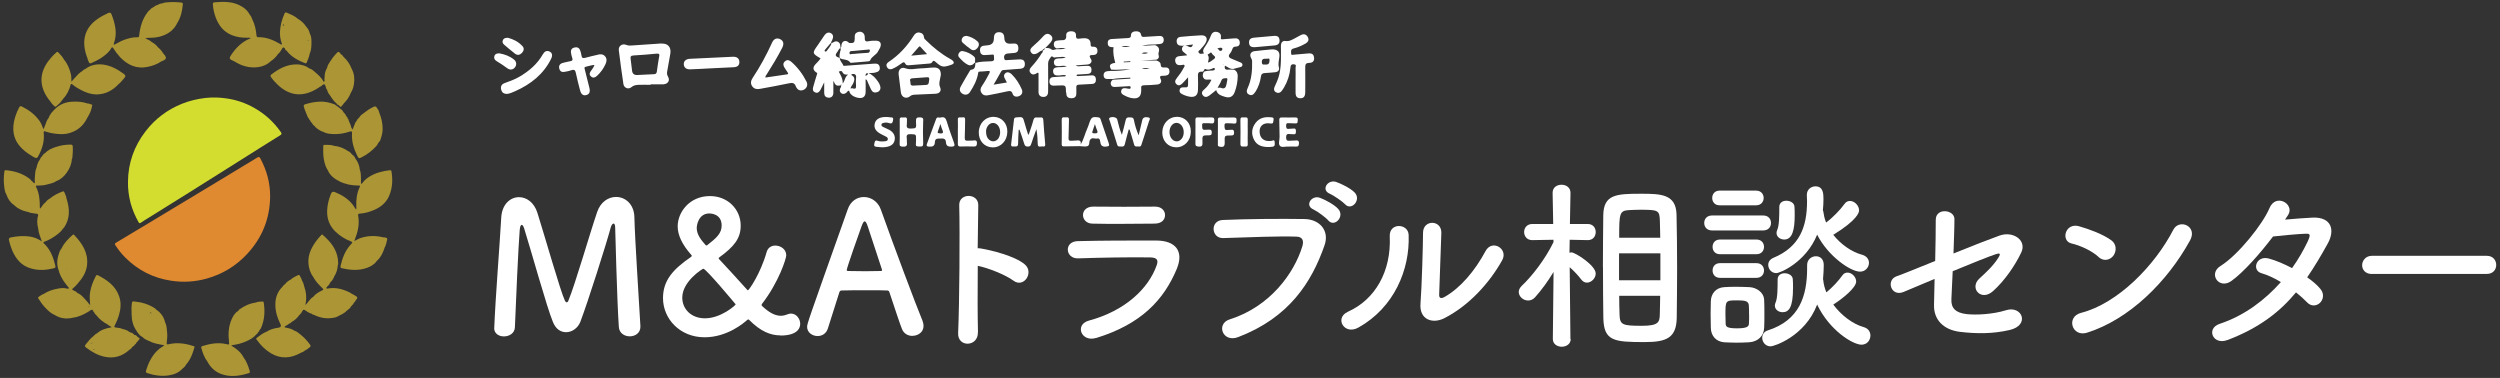 <?xml version="1.0" encoding="UTF-8"?>
<svg id="logo" xmlns="http://www.w3.org/2000/svg" width="344" height="52" viewBox="0 0 344 52">
  <rect x="0" y="0" width="344" height="52" fill="#333333" stroke="none"/>
  <rect width="344" height="52" style="fill: none; stroke-width: 0px;"/>
  <g>
    <g>
      <path d="M17.61,25.01c.02-2.58.84-4.88,2.41-6.93,1.32-1.72,2.99-2.98,4.99-3.79,1.04-.42,2.12-.68,3.25-.81,1-.11,1.98-.08,2.95.07,1.33.19,2.6.63,3.78,1.3,1.47.83,2.68,1.94,3.65,3.32.13.19.15.3-.08.44-1.8,1.11-3.58,2.24-5.37,3.37-2.36,1.49-4.72,2.98-7.09,4.46-1.91,1.2-3.83,2.39-5.74,3.58-.32.2-.65.39-.96.61-.16.11-.23.12-.34-.07-.46-.83-.84-1.69-1.09-2.62-.25-.97-.38-1.94-.36-2.93h0Z" style="fill: #d3dd30; stroke-width: 0px;"/>
      <path d="M15.96,33.4c-.16.1-.2.17-.08.35.39.6.83,1.16,1.34,1.67,1.76,1.77,3.87,2.84,6.35,3.21,1.65.25,3.28.15,4.88-.3,2.18-.61,4.05-1.75,5.59-3.42,2.04-2.21,3.09-4.82,3.13-7.83.02-1.88-.46-3.62-1.34-5.27-.12-.22-.21-.26-.43-.13-2.22,1.35-4.44,2.69-6.66,4.03-2.52,1.52-5.03,3.03-7.55,4.55-1.75,1.05-3.49,2.1-5.23,3.14h0Z" style="fill: #df8930; stroke-width: 0px;"/>
      <path d="M49.54,29.39c.65-.04,1.27-.22,1.87-.47.91-.38,1.66-.95,2.09-1.87.51-1.11.56-2.27.37-3.46-.02-.14-.08-.19-.23-.16-.24.04-.48.05-.72.1-1,.2-1.94.55-2.71,1.25-.18.16-.28.41-.54.54v-.73c-.01-.42,0-.85-.16-1.25-.05-.53-.24-1.02-.55-1.45l-.06-.06c-.06-.21-.18-.37-.36-.49l-.06-.06-.06-.06-.06-.06c-.11-.16-.25-.28-.43-.35v.17s.07.03.1.05.06.05.1.07c.02.01.03.02.05.03-.02-.01-.03-.02-.05-.03-.03-.02-.06-.05-.1-.07-.03-.02-.07-.04-.1-.05v-.17s-.02-.02-.04-.02c-.05,0-.1.01-.15.01.05,0,.1-.01.15-.01-.57-.4-1.21-.65-1.9-.72-.01-.01-.03-.02-.04-.01-.42-.15-.85-.12-1.28-.13-.18,0-.19.11-.19.24,0,.38-.02.77.01,1.15.06.68.18,1.36.53,1.96,0,.04.02.07.06.07h-.01c.32.79.94,1.26,1.65,1.61.81.4,1.67.57,2.58.57.13,0,.32-.04.2.21-.42.87-.51,1.79-.47,2.74.01.11.04.23-.04.35-.15-.23-.28-.44-.43-.64-.65-.84-1.52-1.37-2.48-1.76q-.38-.15-.53.22c-.29.71-.48,1.44-.53,2.22-.07,1.21.31,2.22,1.18,3.04.59.56,1.27.99,2.03,1.28.22.09.35.18.1.38-.05.04-.09.11-.14.16-.71.81-1.08,1.78-1.32,2.82-.04.16-.05.31.16.36,1.15.26,2.29.36,3.43-.04.53-.19,1.03-.46,1.37-.94.56-.51.88-1.16,1.1-1.87.21-.35.25-.75.35-1.13.03-.11-.03-.19-.15-.21-.13-.03-.25-.08-.38-.06-1.02-.25-2.03-.25-3.04.06-.32.1-.61.27-.95.45.04-.13.06-.2.09-.28.41-1.03.63-2.08.44-3.19-.08-.23.04-.3.25-.31h0ZM46.74,24.86s.01-.03.02-.05c0,.02-.01.03-.02.05ZM48.54,21.45s-.04-.02-.05-.03l-.04-.04s.02.03.04.04c.01.01.03.02.05.03ZM49.02,23.31v-.04h-.03.03v.04ZM48.89,23.27h.02-.02ZM48.84,23.26s.02.01.03.01c-.01,0-.02-.01-.03-.01ZM48.9,22.12v-.12.12s.03,0,.04.01c-.01-.01-.02-.01-.04-.01ZM48.55,21.85s.04.01.05.01c-.02,0-.03,0-.05-.01ZM48.84,21.82l-.18-.18c.06.05.12.11.18.18ZM48.48,21.26h-.01s-.01.01-.01.01h.01s.01,0,.01-.01ZM48.36,21.15s.03.05.05.07c-.02-.03-.04-.05-.05-.07-.01,0,0,0,0,0ZM47.69,25.15s-.1-.01-.15,0c.05-.01.1-.02.15,0,.01.02.01.03.02.04-.01-.01-.01-.03-.02-.04ZM47.74,25.22s.04.03.05.04c-.02-.01-.04-.02-.05-.04ZM47.91,25.28s.04,0,.07-.01c-.02.01-.04.01-.07.01ZM48.32,34.74s.04.02.05.02c-.01.01-.03-.01-.05-.02ZM48.29,34.51h0s0-.02-.01-.02h-.01.01c0-.07-.03-.14-.01-.19-.02.07.02.13.02.2h.24c-.07-.02-.15-.02-.24.01ZM47.81,35.45s.07-.01.1-.02c-.03.01-.06.02-.1.02ZM48,35.36s-.03.04-.06.06c.03-.01.05-.03.06-.06ZM47.82,36.31c.06,0,.1.04.11.11,0,.05-.01.09-.06.1.04,0,.06-.05.06-.1-.01-.08-.05-.11-.11-.11ZM51.81,35.94s-.04-.01-.06-.01c.02,0,.04.01.06.01ZM52.63,32.74s.02.04.04.04c0,0-.03-.02-.04-.04ZM52.8,32.79c.09.03.14.1.21.12-.07-.02-.11-.08-.21-.12ZM7.25,36.95c.42-.1.43-.11.33-.52-.27-1.1-.68-2.13-1.53-2.93-.14-.13-.1-.18.06-.24.35-.13.69-.28,1.01-.48.58-.36,1.15-.74,1.55-1.32.06-.07.13-.13.18-.2.82-1.25.74-2.57.31-3.92-.05-.31-.17-.6-.3-.88-.06-.12-.13-.16-.26-.11-.62.25-1.23.53-1.75.98-.25.12-.44.31-.61.53-.31.2-.44.57-.73.85-.02-.1-.03-.14-.03-.18,0-.97-.06-1.93-.52-2.82-.1-.19.06-.17.17-.17.46,0,.93-.03,1.37-.16.43-.12.89-.19,1.26-.47,1.03-.31,2.07-1.78,2.12-2.97,0-.01,0-.03,0-.05,0-.15,0-.29,0-.44,0,.15,0,.29,0,.44.02-.03.06-.06.07-.1.05-.55.1-1.1.06-1.65-.02-.2-.12-.24-.3-.24-.7-.01-1.38.11-2.04.33-.52.17-1.03.38-1.42.8-.2.12-.37.28-.48.49-.12.1-.22.23-.25.39-.27.33-.4.72-.48,1.12-.13.31-.2.63-.21.96,0,.35-.09.7-.03,1.05,0,.06,0,.13-.06.16-.07.03-.1-.04-.15-.08-.09-.09-.16-.21-.29-.26h0s-.04-.01-.04-.01h.04c-.05-.13-.17-.2-.27-.28-.95-.72-2.05-1.04-3.23-1.15-.17-.02-.18.08-.2.2-.1.71-.11,1.42-.01,2.13.05.37.1.74.31,1.06.19.56.5,1.04,1,1.38.03.02.06.04.09.07h-.01s.03.06.07.06c.5.46,1.11.7,1.76.84h.02s.02,0,.02,0c.33.16.69.18,1.04.23.14.02.31,0,.37.18,0,.06,0,.12,0,.18,0-.06,0-.12,0-.18-.19.63-.17,1.25,0,1.88.03.59.29,1.12.5,1.77-.56-.39-1.09-.59-1.67-.67-.86-.13-1.71-.05-2.55.11-.28.05-.36.17-.3.43.11.44.24.88.41,1.29.52,1.25,1.31,2.22,2.68,2.58.98.27,1.96.22,2.93-.01h0ZM5.98,33.03s.06,0,.08.02c-.02-.02-.05-.02-.08-.02-.04.01-.09.01-.07.07-.02-.06.03-.06.07-.07ZM7.05,27.39s0-.01,0-.02c0,.01,0,.02,0,.02ZM6.84,27.33s0-.01,0,0ZM4.07,28.82c0,.09.07.08.13.08-.05.01-.12.01-.13-.08ZM4.17,28.75h.02-.02ZM9.26,22.24s-.07-.02-.09-.03c.02.01.05.03.09.03ZM7.73,24.29s-.05.01-.08.02c.02-.01.05-.02.08-.02ZM7.87,24.3v-.24.24s-.03-.01-.05-.01c0,0,.03.01.05.01ZM7.61,24.33s-.05.03-.07.04c.02-.02.05-.03.07-.04ZM7.75,24.85s0,.04,0,.05c0-.02,0-.04,0-.05ZM4.9,25.15v-.16.16ZM4.89,26.58s0,.04,0,.05c0-.01,0-.03,0-.05ZM4.89,26.56s0-.05,0-.07c0,.02,0,.04,0,.07ZM4.78,26.85h-.02.02ZM5.17,27.13s.02.01.03.01c0-.01-.02-.01-.03-.01ZM5.12,27.1s.02.01.03.02c0-.01-.02-.02-.03-.02ZM4.69,26.85h-.04s.02,0,.04,0ZM5.16,29s-.02-.02-.02-.04h-.08.08s0,.03.02.04c.02.03.05.07.07.1-.02-.03-.05-.06-.07-.1ZM5.26,27.33v-.18.18h0ZM6.02,25.41h-.08s-.05-.01-.08-.01c.03,0,.05.01.08.01h.08s.05-.01.08-.02c-.03.01-.05.01-.08.02ZM6.23,25.27c-.03.05-.06.08-.1.1.04-.02.07-.05.1-.1-.05.02-.1.02-.16.01.06.01.11.01.16-.01.04,0,.08-.01.12-.01-.04,0-.08.01-.12.01ZM9.74,22.17v-.08s0,.05,0,.08ZM6.48,20.96s.07-.04.11-.05c-.04.01-.07.03-.11.05,0,.01-.03.02-.04.03.02-.01.03-.02.04-.03ZM6.4,21.01s-.03.01-.04.02c0-.01.02-.01.04-.02ZM5.02,23.03l.12-.06h.06c0,.09-.02.19-.03.28,0-.09.02-.19.03-.28h-.06l-.12.06ZM4.89,25.87s0-.02,0-.03c0,0,0,.01,0,.03ZM4.78,25.76c.06.01.09.03.11.06-.02-.03-.05-.06-.11-.06,0-.07-.04-.11-.09-.14.04.02.08.06.09.14ZM4.44,28.92s-.11,0-.15-.01v-.02c.07.01.12.01.15.03h0ZM2.97,24.3h.06s-.04,0-.06,0ZM3.08,24.3s-.03-.01-.05-.01c.01,0,.03.01.05.01ZM2.94,24.3h-.12.12ZM2.56,24.03c-.06-.09-.08-.21-.21-.21-.09.09-.16.14-.24.12-.02,0-.03-.01-.05-.02s-.03-.02-.05-.03c.02.01.04.02.05.03.02.01.03.01.05.02.08.01.15-.03.24-.12.12,0,.15.13.21.21ZM.65,24.11v.2c.05.01.07.02.09.04,0,.01,0,.02.02.03,0-.01,0-.02-.02-.03-.02-.02-.05-.04-.09-.04,0,0,0-.2,0-.2ZM5.49,29.88c-.02-.06-.06-.1-.12-.11.06.01.1.05.12.11Z" style="fill: #ab9535; stroke-width: 0px;"/>
      <path d="M4.41,21.48c.66.38.68.39,1.01-.29.45-.92.71-1.88.59-2.92-.02-.21.05-.25.24-.18.53.19,1.09.29,1.66.34.74.08,1.47.01,2.15-.31-.06.01-.13,0-.19,0,.06,0,.13.01.19,0,.02-.01.04-.01.06-.02.91-.4,1.52-1.1,1.94-1.98.31-.48.53-1,.61-1.57.06-.08.02-.15-.05-.16-.19-.03-.36-.17-.57-.15-.68-.24-1.38-.28-2.08-.25-.91.04-1.72.34-2.37.98-.36.36-.73.72-.89,1.23,0,.03,0,.07.02.1,0,0,0,.01.02.01t-.02-.01s0-.07-.02-.1c-.23.28-.36.61-.47.95-.02.01-.02.03,0,.05-.14.15-.1.39-.27.57-.14-.41-.3-.79-.53-1.13-.62-.88-1.45-1.49-2.4-1.97-.22-.11-.32-.06-.42.14-.32.62-.57,1.27-.7,1.96-.22,1.17-.06,2.27.71,3.23.48.61,1.1,1.08,1.79,1.48ZM9.86,18.12h-.07.07ZM9.74,18.11s-.08,0-.11.01c.04,0,.08-.01.11-.01ZM48.33,17.52c-.06-.41-.33-.75-.41-1.15-.09-.03-.11-.1-.11-.19-.02-.01-.02-.02-.02-.04-.12-.1-.2-.23-.24-.38-.06-.02-.11-.06-.1-.14h0c-.16-.1-.25-.25-.32-.41-.03,0-.06-.02-.06-.06-.33-.28-.67-.55-1.03-.79-.68-.26-1.38-.42-2.12-.37-.67.04-1.32.16-1.95.37-.16.05-.21.14-.16.32.12.5.37.95.54,1.44.11.1.18.23.23.37h.01c.09.06.13.13.14.23.15.14.28.3.37.49.14.06.24.17.3.3.08.01.14.05.16.13.29.19.55.42.9.49.46.28.98.3,1.49.32.74.03,1.47-.11,2.17-.34.24-.08.34-.05.32.24-.08,1.12.25,2.15.75,3.14.16.32.22.33.54.17.81-.4,1.5-.94,2.1-1.61.13-.24.27-.48.47-.68.17-.5.34-1,.35-1.55.02-.81-.16-1.57-.46-2.32-.05-.12-.08-.24-.12-.37-.02-.01-.03-.02-.04-.04-.34-.55-.34-.54-.92-.24-.53.28-.97.67-1.45,1.01-.14.22-.31.41-.5.59h0c-.04.15-.13.27-.24.37-.13.33-.26.66-.41,1.02-.08-.12-.13-.22-.18-.32h0Z" style="fill: #ab9535; stroke-width: 0px;"/>
      <path d="M40.92,8.86c-1.39-.04-2.53.58-3.59,1.39-.16.12-.12.24-.02.39.27.38.59.72.92,1.04,1.83,1.73,3.82,1.65,5.81.25.13-.04.24-.11.31-.23.33-.17.32-.16.46.2.06.15.06.34.2.46.06.34.27.61.48.88,0,.02,0,.03.02.03.12.09.25.18.36.28-.12-.1-.24-.19-.36-.28.22.37.48.71.82.98.01.03.02.06.02.1.08.04.15.07.23.11,0,.02.01.03.04.03.06.11.16.17.27.23.15-.15.3-.3.41-.48.02,0,.02-.01.02-.03.41-.39.71-.85.92-1.36.01-.03.03-.07.04-.1.25-.38.37-.81.43-1.24.1-.71.03-1.4-.32-2.04-.23-.62-.59-1.15-1.07-1.6l-.06-.06c-.07-.14-.18-.24-.31-.32,0-.02-.01-.03-.03-.03-.33-.42-.35-.42-.71-.03-.28.31-.53.63-.75.98-.19.29-.39.58-.46.94h0c-.24.4-.34.82-.33,1.27-.04.16-.04.32,0,.49-.03.07-.05.16-.16.12-.25-.54-.71-.91-1.14-1.29-.23-.21-.47-.44-.79-.52-.49-.37-1.06-.54-1.66-.56h0ZM46.34,14.25s.01-.09.01-.13c0,.04,0,.09-.01.13ZM45.86,12.63s0,.03-.01.04c.01,0,.01-.03.01-.04ZM45.85,12.69s-.01.04-.02.06c.01-.02.01-.04.02-.06ZM45.83,12.75s-.02.04-.04.07c.01-.02.03-.04.04-.07ZM46.06,12.98c.01.1,0,.19-.03.23.03-.04.04-.13.03-.23ZM45.98,12.34s.02,0,.04,0c-.02,0-.03,0-.04,0ZM48.4,12.3h-.01.01ZM45.6,12.41c-.01.06-.01.1,0,.13-.01-.03-.01-.07,0-.13ZM45.91,13.56c.06.05.11.09.16.14-.05-.04-.11-.09-.16-.14ZM46.99,14.5s.06-.04.08-.08c-.02.04-.05.07-.08.08ZM48.31,12.6s-.01.04-.01.06c0-.03,0-.05.01-.06s.01-.04.02-.05c-.01,0-.02.03-.02.05ZM48.35,12.49c.03-.06.06-.12.06-.19,0,.07-.03.13-.06.19ZM47.26,7.82h.01s-.01,0-.01,0h-.18.18ZM47.14,15.21h0s0,0,0,0ZM47.07,15.15s.01.01,0,0t0,0ZM43.4,17.5s-.01,0,0,0c-.01,0,0,0,0,0ZM12.13,7.89s.02-.05.03-.08c0,.02,0,.05-.03.08-.02.05-.05.11-.08.17,0,.13.06.23.11.34.16.37.19.38.55.22.51-.23,1-.48,1.45-.81.46-.34.91-.7,1.17-1.23.13-.12.2-.05.27.07.27.44.58.84.93,1.22,1.04,1.09,2.27,1.65,3.8,1.33.66-.14,1.3-.36,1.86-.75.76-.28.81-.47.32-1.06-.01,0-.02,0-.03,0,0-.02-.01-.03-.02-.03-.18-.33-.42-.61-.72-.85-.22-.31-.52-.54-.85-.72-.01-.02-.02-.02-.04-.02-.07,0-.14,0-.2,0,.07,0,.14,0,.2,0-.22-.27-.59-.3-.85-.53.13-.03.25-.03.37-.03.53,0,1.06-.03,1.58-.16,1.08-.28,1.94-.84,2.44-1.88.5-.8.69-1.68.77-2.6.01-.16-.08-.2-.22-.22-.68-.08-1.37-.09-2.05-.02-.17.02-.34.03-.49.12-.26.02-.51.1-.73.24-.18.03-.34.12-.48.24h.07-.08s-.04.04-.06.05h.01s-.01,0-.01,0c-.19.09-.37.19-.48.38-.16.08-.26.22-.36.36-.71.94-1.01,2.03-1.13,3.18-.02.19-.08.24-.26.23-.62-.03-1.19.14-1.77.34-.51.17-.95.48-1.43.69-.02,0-.04,0-.06.02.01-.02.01-.04.02-.06.01-.06.01-.12.03-.18.49-1.36.17-2.65-.32-3.94-.11-.29-.28-.31-.53-.18-.47.23-.94.46-1.37.76-2.05,1.4-2.24,3.41-1.41,5.48.03-.06.06-.11.08-.16h0ZM16.23,7.15c-.16-.06-.28-.16-.37-.29.09.13.21.23.37.29.01.03.03.05.05.07-.02-.02-.04-.04-.05-.07ZM16.3,7.24s.03.02.05.02c-.02,0-.03,0-.05-.02ZM18.43,8.91h.04-.04ZM21.75.84v-.06.06ZM23.81,2.99s0,.06-.01.09c.01-.02,0-.06.01-.09-.01-.05,0-.11-.06-.12.06.01.05.07.06.12ZM20.19,5.69s-.05,0-.08,0c.03,0,.05,0,.08,0ZM19.9,4.83s-.03,0-.05-.02c.02,0,.04,0,.05.02ZM19.75,3.65s.03.05.04.07c-.01-.02-.03-.05-.04-.07ZM19.69,3.57s.02.03.03.04c-.01,0-.02-.03-.03-.04ZM21.38,6.42l-.06.06.06-.06ZM20.25,5.05s-.08,0-.11,0c.04,0,.08,0,.11,0,.11,0,.23,0,.34-.03-.11.03-.22.04-.34.03ZM22.74,4.55c-.11.08-.23.14-.38.17-.05.03-.09.05-.14.08.05-.02.09-.05.14-.08.14-.02.27-.08.38-.17.09-.07.17-.15.25-.23-.08.09-.16.17-.25.23ZM23.2,4.06s-.03.04-.04.05c-.04.05-.09.11-.13.16.04-.05.09-.11.13-.16.01-.02.03-.04.04-.05.08,0,.15.02.21,0-.06,0-.13,0-.21,0ZM23.51,4.05s.08-.03.12-.06c-.04.03-.08.05-.12.06ZM25.01.5s-.02-.03-.03-.04c.01,0,.02.02.03.04ZM23.64.39c-.08.01-.16.02-.25.02.08,0,.16-.01.25-.02ZM23.27.42h-.25s-.01.07-.03.08c-.01,0-.02.02-.03.02.01,0,.02,0,.03-.02.02-.02.03-.05.03-.08h.25ZM21.58.83s-.01.04-.01.07h-.05.05s0-.04.01-.07ZM20.72,1.51s-.03,0-.04.01c.01-.01.02-.01.04-.01l.06-.12-.06.12ZM20.57,1.57s-.04.04-.05.06c.01-.03.03-.05.05-.06ZM18.51,5.25s-.02.03-.02.04c0,0,.01-.03.02-.04ZM18.47,5.39v-.05s0,.03,0,.05h-.18.18ZM15.06,2.24h.04s.02,0,.03-.01c-.01,0-.02.01-.03.01h-.14s.06,0,.1,0ZM14.55,2.24h.08-.08ZM14.96,2.48h-.06.06Z" style="fill: #ab9535; stroke-width: 0px;"/>
      <path d="M29.7,2.45c.41,1.08,1.08,1.93,2.18,2.38.71.29,1.46.38,2.22.36.12,0,.25-.04.4.07-1.13.44-1.93,1.21-2.59,2.15-.44.63-.42.71.29,1.02h.03c.99.64,2.08.96,3.26.81.66-.08,1.27-.34,1.77-.82.39-.26.72-.57.98-.97.25-.19.41-.47.56-.73.12-.21.24-.27.4-.05.04.17.13.3.31.34.01.03.01.07.02.09.66.78,1.53,1.24,2.46,1.6.09.04.17,0,.22-.11.15-.39.34-.77.4-1.19.23-.5.25-1.03.25-1.56,0-.42-.01-.86-.24-1.25h-.01s.01,0,.01,0c-.07-.37-.26-.68-.51-.95-.27-.43-.65-.76-1.08-1.03-.01-.02-.02-.02-.04-.02-.44-.4-.99-.61-1.52-.84-.17-.07-.25-.05-.32.12-.36.81-.59,1.65-.63,2.53-.02.53.07,1.04.24,1.54.02.05.06.12.01.17s-.11,0-.16-.02c-.04-.02-.09-.05-.13-.08-.91-.52-1.86-.92-2.94-.89-.21,0-.23-.09-.25-.27-.07-.75-.22-1.49-.57-2.17.01.11.02.21.05.31-.02-.1-.04-.21-.05-.31h0c-.08-.25-.19-.48-.36-.67-.35-.65-.9-1.07-1.56-1.36-1.05-.47-2.16-.42-3.27-.33-.23.02-.26.12-.24.31.05.62.18,1.23.41,1.82h0ZM41.45,3.54s-.05-.05-.07-.09h-.12.12s.05.06.07.09ZM42.48,6.33v-.03.03ZM42.36,5.53v-.02h.24c-.08,0-.16,0-.24.09,0,0,.01-.03,0-.04v-.03s-.04-.02-.09-.02c.05,0,.07,0,.09.02ZM42.35,5.78v-.04.04ZM42.35,5.68s0-.05,0-.07v.07ZM41.57,3.59s.03,0,.05,0c-.02,0-.04,0-.05,0ZM39.82,6.69c.01-.06.05-.08.11-.08-.06,0-.1.03-.11.08ZM38.96,2.9s-.01.02-.02.03c.01,0,.01-.01.02-.03ZM39.03,2.91h.05s-.03,0-.05,0ZM39.23,3.34s-.02-.03-.03-.04c.01.01.02.03.03.04ZM39.05,3.71s.01-.02.01-.02c0,0-.01,0-.01.02ZM42.59,7.38s.01,0,0,0ZM39.21,2v.04s0-.03,0-.04ZM39.2,2.12v-.04.04s-.01.06-.02.09c.01-.03.02-.06.02-.09ZM39.04,3.31s-.07-.07-.01-.02c0,0,.01.01.01.02h.01s-.01,0-.01,0c.02.04.04.07.04.11,0-.04-.02-.07-.03-.09.01.11.01.19.02.24-.15-.04-.13-.22-.23-.3.1.08.08.26.2.04h0ZM38.04,6.07s.01.09.01.13c0-.05-.01-.09-.01-.13ZM37.51,6.36s-.02.06-.03.08c.01-.02.02-.05.03-.08.07,0,.12-.03.15-.06-.04.03-.09.05-.15.06ZM37.72,6.21s-.02.05-.04.07c.02-.02.03-.04.04-.07ZM31.81,8v-.04.04ZM33.29,8.5s.04.02.05.02c-.02,0-.04-.02-.05-.02ZM36.21,8.78h.05-.05ZM35.04,5.3s.02,0,.03,0c-.01,0-.02,0-.03,0ZM32.23,8.42s.01,0,0,0c.01,0,0,0,0,0ZM32.62,8.5s.04.02.06.04c-.03,0-.04-.02-.06-.04ZM36.42,8.78h-.13.25-.12ZM38.26,7.27v-.05s-.01-.09-.03-.14c-.09,0-.16.03-.22.06-.02,0-.04.02-.06.04.02,0,.04-.03.06-.04.06-.03.14-.05.22-.06.02.05.03.09.03.14v.05ZM38.07,6.26s.02.08.04.12c-.02-.04-.03-.08-.04-.12ZM38.3,6s.02.02.03.04c.01.02.02.05.03.08.03,0,.05,0,.07.02-.02,0-.04-.02-.07-.02-.01-.03-.02-.06-.03-.08-.01-.02-.02-.03-.03-.04-.01,0-.02-.02-.04-.03.01,0,.02.02.04.03ZM38.1,5.94h.03-.03ZM37.39,5.69s.03,0,.05.02c-.02,0-.04,0-.05-.02,0-.02,0-.04-.01-.05,0,0,0,.03.01.05ZM37.36,5.59s-.04-.06-.06-.08c.03.02.05.05.06.08ZM33.8,47c.56-.23,1.08-.53,1.48-.99.13-.07.19-.2.26-.32.1-.04.14-.12.15-.23.02-.02.03-.05.05-.07h-.05.05c.06-.08.13-.15.17-.24.5-1.13.57-2.3.38-3.51-.02-.11-.06-.17-.18-.15-.31.03-.62,0-.91.14-.85.12-1.6.47-2.29.97-.06.04-.1.1-.1.18-.01-.01-.02-.01-.03,0-.47.27-.72.73-.92,1.19-.43.98-.47,2.01-.35,3.06.05.38.03.42-.33.33-1.13-.28-2.22-.08-3.31.25-.13.04-.22.11-.17.27.19.66.4,1.31.83,1.86.42.8,1.04,1.39,1.87,1.71,1.29.49,2.57.29,3.85-.11.18-.06.14-.18.11-.29-.2-.66-.43-1.32-.85-1.88-.38-.72-.98-1.2-1.7-1.62.12-.03.19-.07.26-.08.6-.07,1.17-.23,1.73-.47h0ZM35.42,45.07s-.03-.01-.05-.02c.02.01.03.02.05.02ZM34.6,46.24s.04,0,.05-.01c-.02.01-.03.01-.05.01ZM34.7,46.19l-.03.03s.02-.01.03-.03ZM33.81,42.41s.01-.05,0-.08c0-.02-.01-.03-.02-.05.01.02.02.03.02.05.01.04.01.06,0,.08ZM33.73,42.51s.03-.02.04-.04c-.01.02-.03.03-.04.04ZM35.25,45.77s.08-.01.12-.04c-.03.03-.07.04-.12.04ZM35.4,45.71s.03-.04.05-.07c-.02.03-.03.05-.05.07ZM33.75,42.24l.36-.06-.36.06s0,.01,0,0c0,.01,0,0,0,0l-.06.03.06-.03ZM31.88,44.3c-.03.08-.06.15-.07.24.01-.08.03-.16.07-.24ZM26.59,47.61c-1.11-.36-2.23-.52-3.39-.24-.23.06-.28-.01-.26-.22.06-.45.1-.9.06-1.36-.05-.49-.05-.99-.28-1.44-.18-.75-.6-1.33-1.24-1.76-.06-.06-.1-.13-.17-.17-.89-.58-1.88-.86-2.94-.95-.15-.01-.19.07-.21.19-.08.47-.08.94-.05,1.42v.18c.01.84.2,1.62.71,2.31.01.08.04.15.13.18.16.27.37.48.65.62.27.3.63.44.99.58.61.34,1.31.41,2.03.56-.31.27-.66.38-.88.66-.04.03-.09.05-.12.09-.76.76-1.21,1.7-1.52,2.72-.07.22-.01.3.19.37.96.31,1.95.46,2.95.3.72-.11,1.38-.38,1.88-.94.21-.14.37-.32.48-.54.61-.68.91-1.51,1.15-2.36.08-.16-.07-.17-.16-.2h0ZM18.84,45.45s0,.01,0,0c0,.01,0,0,0,0ZM18.23,43.51v-.07.07s.07-.02.09-.05c.01-.01.01-.02.02-.03-.01.01-.01.02-.02.03-.01.04-.04.06-.09.05ZM18.23,42.12s.05-.06.06-.09c-.01.03-.03.06-.06.09ZM20.78,42.97s0,.06.02.06c-.03.21-.01.33.22.24-.27.11-.25-.08-.24-.24-.12.04-.25.07-.37.13.11-.05.22-.09.37-.21v.02ZM21.64,44.24s.09-.01.08-.06c0,.05-.05.05-.08.06ZM20.05,42.12v-.03.03ZM19.69,45.76c.05-.02.09-.05.11-.08-.03.03-.06.05-.11.08ZM22.84,46.69s.02-.06.02-.09c0,.03-.01.06-.02.09ZM21.79,43.18s-.01.03-.02.05c.01-.02.01-.04.02-.05ZM19.14,41.7s.04.01.07.02c-.03,0-.05-.01-.07-.02ZM18.42,41.64h.02-.08.06ZM18.34,41.64s-.03,0-.04.01c.01-.01.03-.01.04-.01ZM18.23,41.87s0,.01,0,0c.02.03.04.05.05.07-.01-.02-.03-.04-.05-.07,0,.01,0,0,0,0ZM18.81,45.31s-.03-.04-.04-.06c.01.02.02.04.04.06.01.02.03.04.03.07.01.02.01.05,0,.08.01-.03.01-.05,0-.08-.01-.02-.02-.05-.03-.07ZM19.62,46.37s0-.01,0,0ZM25.62,50.12c0-.1.03-.18.07-.25-.05.07-.08.15-.07.25ZM25.79,49.75s.05-.05.07-.08c-.03.03-.05.05-.07.08Z" style="fill: #ab9535; stroke-width: 0px;"/>
      <path d="M48.81,40.64l-.39-.21s-.03-.02-.04-.02c-.06-.04-.11-.08-.17-.12-.96-.49-1.95-.78-3.04-.6-.08.01-.19.07-.25-.02-.05-.08.06-.14.08-.21l.04-.04c.15-.15.34-.28.35-.52.09.01.1-.06.12-.12.24-.19.37-.46.48-.74.28-.44.44-.92.48-1.44-.02,0-.04,0-.05.01-.02.01-.03.02-.04.04-.01.01-.01.02-.01.04,0-.01.01-.03.01-.04.01-.02.02-.03.04-.04.01-.01.03-.01.05-.01,0-.04.01-.08.01-.12.06-.09.05-.19.05-.29-.01-1.45-.72-2.57-1.74-3.52,0-.02-.01-.02-.03-.02-.03.01-.06.01-.09.02.03-.01.06-.01.09-.02-.04-.08-.11-.15-.2-.18l-.06-.06c-.09-.18-.2-.18-.32-.04-.19.22-.4.43-.57.66-.7.93-1.25,1.94-1.17,3.16.04.69.23,1.33.65,1.89,0,.02,0,.03.02.04.3.58.75,1.04,1.21,1.49.24.24.24.23-.07.39-.43.22-.85.45-1.15.85-.47.27-.69.77-1.08,1.13.18-.84.15-1.66-.13-2.46-.07-.34-.17-.67-.36-.97-.03-.22-.18-.4-.27-.6-.06-.13-.16-.14-.27-.08-.35.17-.7.34-.99.6-.3.15-.57.35-.77.62-.15.09-.27.22-.36.37-.7.68-.99,1.53-.98,2.48,0,.94.28,1.83.7,2.66q.21.42-.26.49c-.57.08-1.13.21-1.62.54-.51.19-.94.52-1.37.85-.17.13-.04.24.03.33.52.71,1.13,1.33,1.89,1.79,1.39.84,2.78.71,4.15-.06.24-.08.45-.2.64-.37h.02c.22-.08.35-.26.54-.38.15-.09.17-.2.06-.35-.38-.55-.84-1.02-1.36-1.44-.25-.2-.49-.41-.81-.5-.35-.26-.76-.34-1.18-.42-.06-.01-.14-.01-.15-.08-.02-.07.06-.09.1-.13.16-.12.36-.18.5-.33.16-.03.27-.13.37-.24.41-.23.76-.53,1.02-.92h-.01s.01,0,.01,0c.21-.17.35-.39.47-.61.09-.17.19-.2.35-.08.23.17.48.33.75.43.05.05.1.05.16.03.05.07.09.14.19.13.02.01.04.03.07.04h.03s.03.01.03.01c.96.47,1.95.6,2.99.33.22-.06.41-.21.61-.3.37-.16.68-.36.95-.65.09-.02.15-.08.19-.16.16-.08.27-.21.34-.37-.08.04-.15.08-.23.12l-.12.18.12-.18c.08-.04.15-.08.23-.12v-.02s.04-.03.05-.05h.02s.05-.02.05-.06h.01v-.03h.03v-.04s.03-.01.03-.03c.12-.05.17-.15.2-.28l.06-.06c.07-.01.1-.06.1-.13h.02v-.02h.02v-.02s.04-.07.06-.1c.32-.39.31-.44-.13-.7h0ZM48.76,40.76c-.06-.02-.13-.02-.22-.03.09,0,.16.01.22.03ZM43.72,41.2s-.03-.01-.05-.02c.02,0,.04.01.05.02ZM45.17,38.49v.03s0-.02,0-.03ZM46.36,35.95v-.07.07ZM45.28,33.65s.03-.01.04-.01c-.02,0-.03,0-.04.01ZM43.92,34.09s-.04-.06-.05-.08c.01.03.02.06.05.08ZM44.05,33.9c.01.06-.01.11-.03.17.02-.05.04-.11.03-.17ZM44.05,40.3c-.06.03-.13.05-.19.07.07-.02.13-.04.19-.07ZM44.03,40.95s-.03-.01-.05-.02c.01.01.03.02.05.02ZM44.01,41h-.01.01ZM46.98,40.38s.01-.03.02-.05c0,.01-.01.03-.02.05ZM47.04,40.39s.01-.03.02-.04c-.01.01-.01.03-.02.04ZM48.28,40.79h-.04.04ZM48.11,41.5s.02.01.03.01c-.01-.01-.02-.01-.03-.01ZM45.13,39.12s.03-.04.05-.05l-.05.05ZM45.24,38.98s-.02.04-.04.06c.02-.02.03-.04.04-.06s.02-.04.02-.07c0,.02-.01.04-.02.07ZM45.38,38.9l.06-.12s-.03-.04-.06-.04c.02.01.04.02.06.04l-.06.12ZM46.3,36.84s.01,0,.01-.01c0,.01-.01.01-.01.01ZM45.46,33.74s-.05-.07-.07-.11h-.05.05s.04.08.07.11ZM44.47,32.43l.02-.02-.02.02ZM44.41,32.43s-.04.01-.05.01c.02-.01.03-.01.05-.01ZM44,32.77s.11-.08.17-.1c.02-.05.04-.1.07-.14.02-.03.04-.05.07-.06-.03.02-.05.04-.07.06-.03.04-.05.09-.07.14-.06.02-.12.06-.17.1l-.09.09s.06-.07.09-.09ZM42.72,35.03v-.05.05s.04,0,.05.01c-.01-.01-.03-.01-.05-.01-.04.03-.06.06-.08.09.02-.03.04-.06.08-.09ZM42.61,35.18s-.01.05-.01.07c0-.02,0-.04.01-.07ZM42.78,37.15c-.02-.06-.06-.12-.09-.17.03.05.07.11.09.17l.06.18-.06-.18ZM44.32,40.08s-.04.01-.06.02c.02-.01.04-.02.06-.02ZM44.18,40.14s-.04.03-.06.05c.02-.02.04-.04.06-.05ZM43.84,40.38s-.05.02-.07.03c.02-.01.04-.02.07-.03ZM43.59,40.57s-.02.06-.02.1c0-.04.01-.07.02-.1ZM43.47,40.73c-.05.01-.1.03-.15.06t.01.02s0-.01-.01-.02c.05-.03.1-.05.15-.06ZM43.34,40.84s0-.02-.01-.02c0,0,.01.01.01.02ZM41.78,40.63c-.01.07-.02.15-.02.22,0-.08.01-.15.02-.22ZM42.38,42.29h.01-.01ZM42.48,42.24s-.02.01-.03.01-.02.01-.03.02c.01-.01.02-.01.03-.02.01,0,.02,0,.03-.01v-.24.24ZM43.1,40.86s-.01,0,0,0c-.01,0,0,0,0,0ZM41.87,39.52c0,.18,0,.36.01.54-.01-.18-.01-.36-.01-.54ZM38.66,44s.02-.04.02-.07c.01-.03.01-.07.01-.1,0-.02-.01-.05-.02-.07h.06-.06s.02.05.02.07c.01.04,0,.07-.01.1-.01.02-.02.05-.02.07ZM39.86,38.87s.02.01.03.01c-.01,0-.03,0-.03-.01ZM39.9,38.9s-.01.03-.02.05c.01-.02.03-.04.02-.05ZM39.26,39.21h.12-.12s0-.04-.01-.05c.01.01.01.03.01.05ZM39.25,39.14s-.01-.02-.02-.03c.01.01.02.02.02.03ZM37.99,42.49s0,.02.01.03c-.01-.01-.01-.02-.01-.03ZM38.01,42.55s.02.03.04.04c.02.01.04.02.07.02-.03,0-.05-.01-.07-.02s-.03-.03-.04-.04ZM40.77,43.61s.01-.04.01-.06c0,.02,0,.04-.01.06ZM40.78,43.52v-.06.06ZM47.16,42.54s-.07.07-.1.12c.04-.04.07-.08.1-.12ZM47.19,43.01s.01-.05-.01-.04c0-.07.01-.12.03-.16-.02.04-.02.1,0,.17-.01.01-.01.02-.02.03h0ZM47.28,42.46c.16-.09.36-.1.57-.01-.21-.1-.41-.09-.57.01ZM48.17,41.51h-.02.02ZM48.8,40.77l.06.03-.06-.03ZM18.95,46.37c-.13-.14-.25-.31-.48-.28-.02-.11-.12-.15-.19-.21-.14-.12-.34-.1-.48-.21-.28-.21-.6-.35-.95-.4-.03.01-.06.01-.08.02.03-.01.05-.01.08-.02-.26-.14-.54-.15-.82-.19-.35-.05-.36-.06-.21-.36.2-.4.38-.8.51-1.23.28-.89.38-1.8.07-2.7-.49-1.45-1.65-2.26-2.94-2.92-.16-.08-.22.02-.28.13-.37.69-.64,1.41-.78,2.18-.1.58-.04,1.16,0,1.74,0,.02.03.06.02.06-.03.02-.04-.01-.05-.03-.24-.28-.47-.58-.72-.84-.3-.32-.59-.65-1.02-.81-.12-.17-.31-.26-.5-.33-.27-.1-.22-.22-.04-.34.21-.16.38-.36.55-.55.68-.76,1.23-1.59,1.34-2.62.18-1.69-.67-2.97-1.77-4.13-.07-.07-.12-.09-.2-.02-.59.53-1.16,1.08-1.51,1.82-.02.01-.02.02-.02.04,0,.03,0,.06,0,.08v.24h-.03.03v-.24s0-.06,0-.08c-.25.27-.34.61-.44.94-.23.75-.22,1.5.09,2.23,0,.02,0,.05,0,.07,0,.05,0,.09.05.11.23.74.68,1.33,1.16,1.92.06.07.16.13.12.23-.05.1-.17.06-.24.04-.45-.13-.89-.07-1.34.02-.67.13-1.3.34-1.87.72h0c-.25.07-.43.24-.65.37-.14.08-.15.16-.06.29.29.46.61.9.99,1.29.37.38.74.74,1.24.94.79.5,1.65.59,2.54.37.77-.1,1.45-.44,2.11-.83.15-.09.28-.23.44-.25.2-.03.17.26.32.34,0,0,.02.01.03.01.03.14.11.25.23.33,0,.02,0,.02.02.02.42.56.96.98,1.57,1.31.02.01.03.02.05.03.12.16.36.17.51.37-.76.12-1.45.33-2.02.84-.2.07-.33.24-.48.38-.43.31-.72.74-1.06,1.14-.16.18-.13.29.06.43.77.58,1.59,1.06,2.55,1.26,1.27.27,2.38-.05,3.35-.91-.16.02-.32.04-.48.07.16-.02.32-.04.48-.07l.02-.02.04-.04c.16-.08.29-.19.37-.36.03-.02.05-.04.08-.06.02,0,.03-.01.04-.03.12-.06.21-.14.25-.27.12-.05.19-.13.22-.26h0c.1-.08.18-.17.25-.27.27-.29.26-.32-.08-.5h0ZM15.51,48.92s-.02.01-.03.02c.01-.01.02-.01.03-.02s.02-.01.04-.01c-.01,0-.03.01-.04.01ZM13.62,38.08s.01.03.01.05c-.01-.03-.01-.04-.01-.05ZM15.56,44.79h-.12.12ZM15.53,44.52s.03.02.04.03c-.02-.01-.03-.02-.04-.03-.04-.03-.09-.05-.15-.07.05.02.1.04.15.07ZM16.71,45.38s.05-.03.06-.06c-.02.03-.04.05-.06.06ZM16.29,42.36c.05,0,.07.02.09.04-.01-.02-.04-.03-.09-.04ZM15.88,39.95l-.04-.04s.03.02.04.04ZM15.68,39.77s.01.03.01.05c.02.01.05.02.07.03-.02-.01-.04-.02-.07-.03,0-.02-.01-.04-.01-.05s-.01-.03-.02-.04c0,.01.01.02.02.04ZM13.87,38.24h.03s.03.01.04.02c-.01-.01-.03-.01-.04-.02h-.03s-.01-.04-.01-.05c0,.01,0,.03.01.05ZM13.85,38.17s-.02-.02-.02-.03c0,.01.01.02.02.03ZM12.42,42.19s-.02-.01-.02-.02c0,.01,0,.01.02.02ZM12.17,42.36c.04-.07.07-.15.05-.24h-.03.1l-.12.24ZM12.18,42.02h0s0,0,0,0ZM8.41,36.53s-.03.02-.04.03c0,.01-.03.02-.05.02.02-.01.03-.01.05-.02,0-.01.02-.02.04-.03ZM9.12,37.16s0-.04.02-.07c0-.08-.03-.14-.09-.16.07.02.09.09.1.16-.02.03-.02.05-.03.07ZM8.29,36.59s-.04.01-.06.01c.02,0,.04,0,.06-.01ZM8.9,34.12h.14-.14ZM9.11,33.56s.02-.02.02-.03c0,0,0,.02-.02.03ZM11.44,37.27v-.18l.24-.06-.24.06v.18ZM10.11,38.85h.12-.12ZM10.06,38.52s.03.04.04.08c0-.04-.02-.07-.04-.08ZM10,33.18s.02.03.04.05c-.02-.01-.03-.03-.04-.05ZM10.03,33.54s0,.03-.02.05c0-.02,0-.03.02-.05ZM10.06,33.24c.04-.05.05-.09.04-.14.02.05,0,.09-.04.14ZM9.97,32.85s-.06-.07-.13-.07c.07,0,.11.03.13.07ZM11.32,37.39l.12.36c-.04-.11-.08-.24-.12-.36ZM10.91,33.32c.02.06.04.12.04.18,0-.07-.02-.13-.04-.18ZM10.71,33.03s.07.08.11.12c-.03-.05-.07-.09-.11-.12l-.36-.42.36.42ZM9.76,32.95s-.03-.1-.02-.17c0,.08,0,.13.02.17ZM9.09,33.58s-.03.02-.04.04c0-.01.02-.03.04-.04ZM8.65,34.12h-.04.04ZM8.48,34.49s-.07.05-.07.11c0-.05.03-.09.07-.11ZM9.04,38.75c.04.07.1.14.1.22.06-.02.11-.05.15-.09-.04.04-.09.07-.15.09,0-.09-.06-.15-.1-.22ZM12.75,42.26c0,.2.14.33.27.47v-.36.36c.08.01.16.02.24.04-.08-.02-.16-.02-.24-.03-.13-.15-.28-.28-.27-.48h0ZM13.02,42.96s0,.01,0,0ZM13.87,43.09l.12.24-.12-.24s-.05,0-.07-.01c.02.01.04.01.07.01ZM13.92,43.47l-.03.03.03-.03ZM13.99,43.7c-.1-.04-.13-.08-.12-.13,0-.01,0-.02.01-.03-.01.01-.01.02-.01.03-.01.04.02.09.12.13.01.03.01.08.01.12,0-.04-.01-.09-.01-.12ZM14.89,45.23h-.05.05ZM14.79,45.23s-.03,0-.05.01c.01-.01.03-.01.05-.01ZM14.7,45.26s-.02.02-.03.04c.01-.02.02-.04.03-.04ZM14.65,45.39s0-.05.01-.07c0,.02-.01.04-.01.07l-.06.18c.02-.05.04-.12.06-.18ZM13.76,45.81s-.02.04-.02.07c.01-.03.01-.05.02-.07ZM12.32,47.06s-.02.06-.03.1l.24.06s0,.08.21-.09c0-.05,0-.08.02-.01,0,0,0-.01.02-.01-.03.06-.05.12-.09.17.04-.04.05-.1.06-.14-.1.08-.16.13-.21.16v-.07l-.24-.06s0-.08.02-.11h0ZM12.24,47.92h0,0ZM12.83,48.05s-.06.02-.08.01c.03.01.07.01.08-.01,0-.01.02-.02.02-.03.11.03.21.01.26.04-.06-.02-.15.01-.22,0,0,.05,0,.1-.06.12.05-.02.06-.05,0-.13h0ZM15.27,49.05h-.17c-.06,0-.11-.01-.17-.02.06.01.11.01.17.02h.17c.06,0,.11-.01.17-.02,0-.04.01-.06.02-.08-.02.02-.03.04-.02.08-.05.01-.11.02-.17.02ZM16.95,48.66s-.05.04-.07.05c.02-.02.05-.03.07-.05ZM17.02,48.6s-.03.02-.04.03c.01-.01.03-.02.04-.03ZM17.13,48.52s.04-.03.05-.05c-.02.01-.04.03-.05.05ZM19.02,46.73s-.02-.01-.02-.02l-.04-.04s.02.03.04.04c0,.01.01.01.02.02Z" style="fill: #ab9535; stroke-width: 0px;"/>
      <path d="M17.82,48.16s.03-.03.05-.04c-.02.01-.04.03-.05.04ZM12.76,47.11s0,.01-.02.01t.02-.01ZM6.96,14c.13.25.35.43.54.63.07.07.13.08.21.02.31-.27.64-.52.84-.89.07-.02.11-.08.13-.15.51-.54.83-1.18,1.02-1.89.05-.2.13-.22.28-.09.34.3.74.52,1.14.74.71.39,1.48.64,2.28.62,1.16-.04,2.12-.56,2.91-1.41h-.01s.01,0,.01,0c.32-.23.53-.57.8-.85.22-.23.16-.39-.07-.56-.87-.64-1.8-1.16-2.89-1.29-.88-.1-1.7.07-2.42.62-.16.04-.28.14-.39.26-.43.25-.75.62-1.08.99-.13.15-.26.29-.43.49-.03-.38,0-.69-.07-1-.18-.75-.45-1.44-.95-2.03-.19-.4-.52-.69-.8-1.01-.14-.16-.24,0-.32.07-.39.34-.73.72-1.04,1.13-1.44,1.93-1.15,3.88.31,5.6h0ZM14.98,10.31s.01-.03.02-.05c0,.02-.02.04-.02.05ZM15.06,12.01s-.01-.04-.02-.05c.01,0,.01.04.02.05ZM15.73,9.99s.03,0,.05,0c-.02,0-.03,0-.05,0ZM11.75,9.75c.07,0,.15,0,.16.08,0-.07-.08-.07-.16-.08-.07,0-.15,0-.17.07.03-.07.11-.06.17-.07ZM6.59,12.51v-.03.03ZM6.59,12.36l.24-.06c-.07.02-.16.04-.24.06ZM9.5,10.66c-.05-.02-.09-.04-.11-.06.03.03.06.05.11.06ZM9.38,10.51s0-.03.02-.04c0,0,0,.03-.02.04ZM9.27,9.15c0-.05-.05-.09-.13-.12.08.03.12.07.13.12ZM8.78,8.23s0,0,0,0t0,0s0,0,0,0ZM8.65,8.41s0,.04,0,.05c0-.02,0-.04,0-.05ZM8.64,8.49s0,.08,0,.11c0,.02,0,.04,0,.06h.24-.24s0-.04,0-.06c0-.04,0-.07,0-.11Z" style="fill: #ab9535; stroke-width: 0px;"/>
    </g>
    <g>
      <g>
        <path d="M169.79,9.46c.22-.06.45-.11.66-.17.21-.06.51-.07.51-.37,0-.28-.28-.33-.49-.42-.31-.14-.63-.28-.95-.4-.45-.17-.58-.39-.23-.8.14-.16.21-.37.29-.57.08-.19.17-.31.39-.31.41,0,.67-.19.62-.63-.06-.47-.39-.55-.79-.51-.51.05-1.01.09-1.52.12-.16.01-.33.06-.29-.23.08-.43-.14-.7-.56-.78-.42-.08-.68.14-.82.53-.21.56-.5,1.07-.84,1.56-.19.27-.32.54-.1.87-.12.02-.2.03-.27.04-.19.04-.37.02-.47-.17-.11-.22.12-.27.21-.38.26-.3.54-.58.74-.92.36-.64.11-1.09-.62-1.06-.93.04-1.87.13-2.8.21-.39.04-.58.28-.55.67.04.49.39.55.78.56.47-.06.95-.12,1.47-.18-.13.37-.31.46-.61.29-.28-.16-.57-.27-.83.04-.32.64.35.77.64,1.16-.4.04-.76.07-1.12.12-.41.06-.6.34-.52.74.1.49.47.53.88.48.12-.01.29-.1.37.01.1.14-.05.27-.11.4-.26.5-.58.95-.93,1.38-.23.28-.35.6-.02.87.31.27.59.06.82-.17.25-.24.47-.51.75-.81v.73c0,.67,0,.68-.65.66-.23,0-.43.03-.5.29-.07.25,0,.46.24.59.35.2.72.33,1.11.4.75.13,1.14-.18,1.16-.93.02-.58.02-1.15,0-1.72-.02-.45-.05-.86.6-.78.03,0,.06-.02.09-.03.04-.03.07-.06.1-.1.07-.1.09-.31.25-.24.36.18.66.04.99-.09.09-.04.23-.15.28.03.04.14-.05.24-.22.25-.41.04-.82.02-1.22.15-.03.02-.06.05-.08.08-.12.24-.2.48-.06.75.24.49.74.17,1.12.32-.25.52-.55.93-.95,1.28-.26.22-.51.48-.23.84.28.36.62.23.91.02.32-.23.61-.49.93-.74.16.63.7.77,1.2.93.65.21,1.1-.01,1.34-.64.27-.71.41-1.45.42-2.21,0-.39-.13-.7-.5-.88-.25,0-.5-.04-.74-.01-.42.05-.63-.06-.52-.55.39.19.75.54,1.24.44h0ZM166.95,8.19c-.21.14-.39.35-.74.42.08-.37.21-.69,0-.99-.07-.1,0-.17.07-.18.17-.02.33-.43.5-.05.11.25.77.41.17.81ZM168.37,8.88s.02.02.03.03c-.01,0-.03.03-.04.03s-.02-.02-.03-.03c.01-.01.03-.03.04-.03ZM168.19,6.67c.06.08-.05.29-.16.32-.28.09-.33-.23-.53-.33.25-.04.51-.21.69.01h0ZM168.68,10.75c.18-.01.23.08.2.24-.04.19-.07.38-.11.58-.08.45-.25.74-.79.51-.12-.05-.28,0-.44,0,.19-.36.4-.66.52-.99.12-.33.37-.31.62-.33h0ZM160.06,10.43c.1,0,.2,0,.29-.02.39-.04.6-.25.56-.65-.03-.38-.27-.5-.61-.48-.31.02-.57.05-.59-.41-.01-.3-.3-.45-.58-.54h-2.15c.81-.05,1.48-.09,2.15-.12.3-.11.39-.33.3-.62-.04-.13-.05-.25,0-.38.17-.5-.02-.82-.5-1-.6.03-1.2.06-1.8.1.59-.18,1.2-.19,1.8-.19.19-.02.39-.06.58-.06.39-.01.63-.18.62-.59-.02-.42-.27-.55-.66-.52-.65.05-1.31.07-1.96.12-.26.02-.44.04-.51-.32-.07-.38-.42-.47-.78-.44-.34.02-.59.19-.6.54,0,.36-.2.37-.47.39-.74.03-1.47.08-2.21.13-.32.02-.52.19-.52.53s.15.56.52.58c.1,0,.19.02.29.02-.12.75.05,1.45.23,2.15-.75.09-.91.36-.55.93.87.08,1.74-.08,2.62-.03-.9.13-1.8.23-2.72.21-.13.01-.26.02-.39.03-.37.03-.58.23-.56.6.02.37.26.5.6.48.21-.01.42,0,.64,0,.81-.14,1.62-.13,2.43-.19v.14c-.8.05-1.61.1-2.43.15-.23.2-.35.43-.21.74.13.28.39.26.64.25.59-.03,1.18-.07,1.77-.1.12,0,.28-.04.28.17,0,.19-.13.2-.27.18-.14-.02-.29-.05-.44-.07-.25-.03-.48.01-.57.27-.1.27,0,.49.25.63.42.23.85.43,1.33.48.77.08,1.14-.26,1.15-1.04,0-.1.01-.2,0-.29-.05-.33.07-.46.43-.46.59,0,1.18-.05,1.77-.1.43-.04.67-.35.49-.71-.23-.47-.01-.5.34-.49h0ZM157.98,7.28c-.29.14-.58.14-.89.06.28-.17.58-.15.89-.06ZM155.52,6.35c-.39.14-.8.14-1.2.1.39-.18.8-.1,1.2-.1ZM154.62,8.58s0-.07,0-.1c.3-.02.6-.04.91-.06,0,.04,0,.08,0,.12-.3.02-.6.03-.91.04ZM157.11,9.44c.36-.07.72-.13,1.09-.04-.36.05-.72.17-1.09.04ZM146.73,12.77v.15c.02.43.29.6.69.6.39,0,.67-.16.68-.6,0-.29.02-.59,0-.89-.02-.28.1-.37.36-.38.61-.02,1.21-.06,1.82-.1.39-.02.54-.28.52-.64-.02-.35-.22-.56-.57-.54-.56.02-1.12.06-1.67.09-.14,0-.31.06-.45-.07.1-.19.25-.13.36-.14.39-.03.78-.06,1.18-.08.39-.02.57-.23.54-.61-.02-.37-.25-.52-.6-.5-.29.02-.59.04-.89.04-.19,0-.39.1-.7-.1.63-.05,1.12-.08,1.62-.12.47-.04.73-.42.48-.78-.35-.52-.06-.52.33-.53.37-.01.59-.19.58-.58,0-.39-.23-.58-.6-.56-.3.02-.34-.09-.34-.36,0-.54-.29-.8-.84-.81-.21,0-.43.02-.64.05-.33.05-.56.04-.53-.42.03-.4-.25-.58-.64-.59-.39,0-.74.15-.71.57.04.58-.22.7-.7.66-.13,0-.26.03-.39.04-.28.02-.54.07-.6.39-.07.33.06.58.37.71.41-.06.83-.1,1.26-.04-.4.16-.83.15-1.25.14-.24,0-.49.21-.7.04-.27-.22-.56-.21-.87-.2.26-.27.54-.52.77-.82.25-.31.31-.68-.04-.96-.34-.28-.69-.19-.96.11-.48.54-1,1.03-1.55,1.51-.24.21-.39.47-.17.77.23.32.52.27.83.12.24-.12.42-.36.71-.39-.02-.08.03-.1.1-.1.04-.08.08-.17.19-.1-.02-.08.04-.12.11-.14h0,0c0,.08-.03.13-.1.16-.05.06-.07.19-.19.1.03.09.02.14-.09.1.15.18-.05.28-.12.39-.4.66-.87,1.27-1.4,1.84-.23.25-.37.52-.13.83s.54.25.83.07c.08-.04.14-.16.28-.04,0,.85,0,1.71,0,2.58,0,.45.24.69.65.7.43,0,.67-.24.67-.72,0-1.3.02-2.6,0-3.89,0-.37.2-.62.38-.88.18-.25.33.11.52.06.17-.04.36-.04.54-.05.33,0,.66-.1.99.04-.32.14-.66.13-.99.14-.37.02-.66.13-.64.57.02.45.33.5.7.49.31,0,.62-.13,1.07.03-.48.14-.85.09-1.22.12-.38.03-.7.13-.66.6.03.45.33.55.72.54.34,0,.69-.14,1.05-.02-.08.21-.23.14-.35.15-.46.04-.92.06-1.38.09-.38.02-.56.25-.55.62.01.38.21.57.6.56.23,0,.46-.02.69-.03.98-.04.98-.03.99.96h0Z" style="fill: #fff; stroke-width: 0px;"/>
        <path d="M143.57,6.91s0-.01,0-.02h0s0,0,0,0c0,0,0,0,.01,0h0ZM143.76,6.8h0s0,0,0,0h0s0,0-.01-.01c0,0,0,0,0,.01t0,0ZM134.19,8.68h0s0,0,0,0Z" style="fill: #fff; stroke-width: 0px;"/>
        <path d="M139.32,12.88c.14.41.5.5.89.35s.57-.51.39-.93c-.34-.78-.8-1.51-1.42-2.11-.05-.04-.1-.08-.16-.12-.23-.14-.46-.19-.68,0-.22.19-.23.42-.11.67.09.19.19.37.32.61-.62.1-1.19.2-1.83.3.38-.66.72-1.23,1.04-1.82.1-.18.25-.19.41-.2.74-.05,1.47-.1,2.21-.17.46-.04.66-.25.64-.69-.02-.42-.25-.62-.72-.6-.59.02-1.18.08-1.77.1-.12,0-.25.06-.32-.13-.15-.44.03-.75.49-.78.29-.02.59-.05.88-.08.41-.03.56-.29.55-.67-.01-.39-.17-.63-.59-.62-.17,0-.33.01-.49.02q-.83.05-.85-.76c-.02-.55-.24-.81-.7-.82-.51-.01-.74.26-.74.86q0,.87-.85.94c-.18.02-.36.04-.54.06-.41.05-.55.32-.52.69.03.39.23.61.63.6.28-.01.56-.04.84-.05.19,0,.48-.14.45.24-.02.27.18.63-.37.66-.73.05-1.47,0-2.18.24-.05.41,0,.87-.61.93-.07,0-.15.12-.2.21-.41.69-.82,1.38-1.21,2.09-.21.37-.17.74.22.99.35.23.79.17,1.04-.21.52-.8.97-1.64,1.13-2.6.03-.16.04-.23.22-.23.36-.01.72-.04,1.08-.08.31-.03.39.04.23.34-.3.58-.62,1.16-.99,1.7-.21.31-.3.61-.08.96.22.34.52.41.89.34.89-.18,1.78-.33,2.65-.54.37-.07.6-.1.75.33h0ZM115.65,11.78h0s0,0,0,0ZM115.55,7.98h0s0,0,0,0h0ZM91.03,5.98c-1.38.08-2.75.18-4.13.28-.25.02-.47.02-.71-.08-.57-.24-1.12.15-1.04.75.19,1.55.4,3.09.63,4.63.08.54.68.79,1.09.44.33-.28.67-.31,1.03-.33.54-.02,1.08,0,1.62,0v-.07h.89c.29,0,.59.02.89,0,.63-.05.93-.54.61-1.07-.17-.28-.14-.52-.09-.79.14-.79.29-1.58.42-2.37.14-.87-.34-1.42-1.2-1.37h0ZM90.7,7.77c-.12.7-.23,1.39-.32,2.09-.04.27-.18.35-.42.35-.75.03-1.51.07-2.26.11q-.66.04-.73-.61c-.06-.52-.12-1.04-.19-1.56-.05-.32-.02-.5.39-.52,1.06-.05,2.13-.15,3.19-.25.33-.03.41.08.35.39h0ZM180.81,7.94c-.03-.45-.27-.63-.77-.59-.69.06-1.37.12-2.06.18-.12,0-.29.1-.31-.11-.02-.31-.13-.64.36-.76.57-.14,1.12-.39,1.63-.68.33-.19.5-.49.3-.87-.2-.37-.52-.49-.91-.31-.24.1-.45.26-.69.37-.48.24-.91.57-1.51.47-.32-.05-.56.19-.59.53-.02.23,0,.46,0,.69,0,1.46.06,2.93-.53,4.31-.12.27-.25.54-.36.81-.12.29-.08.56.21.72.28.16.55.09.75-.15.14-.16.25-.34.36-.53.49-.83.78-1.74.87-2.69.03-.34.12-.52.5-.48.38.04.21.32.21.48.02.56,0,1.12,0,1.67s0,1.15,0,1.72c0,.56.19.78.64.8.47,0,.68-.23.69-.8,0-1.15.02-2.3,0-3.45-.01-.44.11-.61.56-.62.49,0,.7-.28.66-.72h0ZM108.82,8.46c-.24-.21-.54-.27-.81-.02-.29.25-.26.54-.08.84.15.24.31.47.46.7.07.11.1.23-.07.25-1,.15-2,.29-3,.44-.02-.21.09-.3.16-.41.76-1.2,1.51-2.42,2.16-3.7.27-.54.16-.95-.29-1.17-.46-.22-.87-.06-1.11.47-.77,1.69-1.65,3.32-2.68,4.87-.24.37-.33.76-.05,1.15.26.36.63.43,1.05.35,1.34-.25,2.68-.48,4.01-.77.48-.1.75-.06.94.43.21.52.63.67,1.07.47.42-.19.63-.67.4-1.12-.54-1.07-1.25-2.01-2.16-2.79h0ZM122.81,9.46c.43-.18.81-.42,1.19-.7.22-.16.39-.35.59.04.11.21.36.19.58.17.88-.07,1.77-.15,2.65-.22.17-.01.36-.04.44-.19.19-.33.33-.16.52,0,.33.27.63.59,1.13.6.37-.04.75-.14,1.11-.29.25-.11.29-.31.09-.51-.1-.1-.23-.18-.36-.25-1.23-.68-2.31-1.56-3.31-2.54-.12-.12-.29-.24-.3-.43-.03-.39-.25-.6-.61-.66-.35-.06-.6.12-.78.4-.91,1.45-2.03,2.69-3.47,3.64-.27.17-.39.41-.23.71.17.31.44.37.76.24h0ZM126.43,6.45c.12-.14.2-.03.27.05.27.29.53.58.87.95-.77.07-1.43.14-2.19.21.38-.44.71-.83,1.05-1.21h0ZM82.27,7.53c-.58.13-1.15.26-1.72.42-.32.09-.5.04-.54-.32-.03-.23-.09-.45-.17-.67-.12-.37-.4-.51-.77-.43-.38.08-.56.32-.5.72.04.24.08.49.17.72.11.31,0,.41-.3.46-.34.06-.68.14-1.01.23-.39.11-.58.38-.47.79.1.39.38.52.76.43.29-.06.59-.1.86-.21.4-.14.58-.06.66.38.16.79.37,1.57.57,2.35.15.58.43.8.87.68.42-.11.56-.43.42-.99-.21-.83-.42-1.65-.62-2.48-.04-.17-.15-.37.14-.43.38-.07.75-.23,1.18-.24-.1.3-.27.52-.43.74-.21.27-.36.55-.06.83.31.3.62.14.87-.1.48-.45.87-.99,1.14-1.59.16-.36.23-.73-.06-1.07-.27-.32-.64-.31-1-.23h0Z" style="fill: #fff; stroke-width: 0px;"/>
        <path d="M125.21,13.25c.2-.16.39-.21.62-.22.97-.04,1.93-.08,2.9-.13.56-.03.85-.4.63-.89-.16-.35-.11-.66-.04-.99.06-.27.1-.55.14-.72.01-.68-.29-1.01-.91-1.01-.62.01-1.24.11-1.86.12-.7.02-1.4.25-2.13-.02-.57-.21-.97.21-.91.83.09.83.2,1.66.31,2.49.09.68.72.96,1.26.54h0ZM125.61,10.77c.64-.04,1.27-.08,1.9-.14.27-.02.38.02.35.33-.09.72-.08.72-.81.75-.45.02-.91.04-1.25.06-.67.1-.47-.35-.55-.6-.1-.32.09-.39.36-.4h0ZM172.76,12.62c.39-.64.64-1.34.74-2.07.05-.39.23-.48.57-.5.46-.02.91-.07,1.37-.11.4-.03.64-.28.54-.65-.14-.51,0-.97.06-1.45.09-.7-.23-1.05-.99-1.05-.77.08-1.61.14-2.44.25-.52.07-.71.48-.46.94.08.15.14.29.14.45.03,1.26-.07,2.49-.6,3.66-.17.36-.24.72.19.93.42.21.66-.08.87-.41h0ZM174.38,8.08c.08,0,.33-.14.31.23-.01.39-.14.62-.58.57-.21-.02-.44.11-.48-.29-.04-.56.31-.51.74-.51ZM115.66,6.6s0,0,0,0h0s0,0,0,0ZM115.61,7.14c-.09.28-.11.56-.06.85.45.29,1.09.1,1.45.62.04.05.19.03.28.02.67-.05,1.34-.11,2.01-.17.17-.02.39-.01.45-.16.21-.56.85-.73,1.09-1.25.09-.19.23-.36.3-.56.2-.54-.03-.88-.6-.89-.33,0-.66,0-.98.07-.47.1-.59-.05-.56-.51.03-.65-.54-.99-1.09-.68-.34.19-.29.52-.29.83,0,.53-.14.65-.66.61-.16-.01-.22-.12-.33-.19-.35-.21-.68-.06-.81.33-.06.18.04.42-.18.55.14.18,0,.36-.04.53h0ZM117.2,7.03c.47-.03.94-.08,1.41-.13.26-.02.52-.06.78-.07.11,0,.3-.1.3.11,0,.15-.05.32-.28.33-.41.02-.81.06-1.22.08-.33.03-.65.07-.97.08-.12,0-.32.14-.33-.13-.01-.21.12-.27.31-.28h0ZM143.56,16.53c-.02-.27-.09-.4-.37-.37-.16.01-.33.02-.49,0-.33-.04-.44.11-.52.41-.17.66-.41,1.3-.63,1.96-.06-.04-.1-.06-.1-.08-.16-.5-.32-1-.46-1.51-.24-.87-.23-.87-1.15-.79-.23.02-.3.11-.32.33-.12,1.07-.25,2.15-.37,3.22-.03.23-.09.49.29.45.27-.03.65.15.65-.39,0-.64.05-1.27.08-1.9.04,0,.07-.01.11-.02.22.64.46,1.28.65,1.93.08.28.2.4.5.4.29,0,.39-.12.47-.38.21-.68.47-1.34.71-2.02.12.68.17,1.34.18,2.01,0,.61.45.32.71.37.35.06.34-.18.31-.43-.1-1.07-.18-2.13-.25-3.19h0ZM158.02,16.16c-.47-.11-.76.02-.84.35-.16.7-.33,1.4-.5,2.11-.3-.7-.52-1.39-.65-2.09-.08-.42-.32-.36-.6-.38-.3-.02-.47.05-.54.39-.14.68-.35,1.34-.52,2.01-.29-.7-.47-1.41-.64-2.12-.06-.26-.58-.41-.95-.27-.3.11-.12.33-.07.49.33,1.08.69,2.15,1.01,3.24.11.37.37.24.59.27.23.02.39-.01.46-.3.16-.68.36-1.36.54-2.04.04,0,.08,0,.12,0,.21.68.43,1.36.62,2.06.06.24.19.29.38.27.22-.03.51.14.62-.21.35-1.09.72-2.18,1.06-3.28.05-.15.27-.41-.1-.51h0ZM75.62,7.09c-.44-.2-.72.03-.93.39-.77,1.35-1.91,2.32-3.24,3.09-.64.37-1.34.62-2.03.87-.39.14-.56.45-.47.86.09.39.33.63.84.62.36-.04.75-.22,1.14-.39,2.11-.95,3.85-2.31,4.9-4.43.24-.48.15-.85-.22-1.01h0ZM100.84,7.81c-1.97.09-3.93.18-5.9.28-.56.03-.86.31-.85.75.02.45.33.72.89.7.97-.03,1.93-.09,2.9-.14h0c1.03-.04,2.07-.09,3.1-.15.52-.03.76-.28.76-.71,0-.48-.33-.76-.9-.73h0ZM136.74,16.08c-1.15-.02-2.04.89-2.06,2.12-.02,1.19.78,2.06,1.9,2.08,1.14.02,2.02-.91,2.03-2.15.02-1.16-.78-2.03-1.87-2.05h0ZM137.32,19.12c-.39.46-1,.43-1.38-.07-.17-.23-.26-.53-.26-1.01,0-.18.07-.48.26-.74.36-.49.99-.51,1.38-.04.4.48.4,1.38,0,1.87h0ZM161.94,16.08c-1.12,0-1.99.92-2.01,2.12-.02,1.18.79,2.06,1.9,2.07,1.14.01,2.02-.91,2.03-2.15.02-1.18-.8-2.05-1.92-2.05h0ZM162.6,19.08c-.35.46-.91.5-1.32.08-.48-.49-.48-1.49,0-1.98.37-.39.93-.36,1.29.07.23.28.31.61.31.94,0,.34-.08.64-.28.9h0ZM127.05,16.59c0-.36-.12-.42-.45-.44-.46-.03-.59.12-.56.58.07.95.04.93-.71.96-.46.02-.62-.13-.55-.57.03-.21,0-.43.02-.64.02-.47-.34-.29-.56-.31-.23-.03-.46-.05-.44.33.02.56,0,1.12,0,1.67h0c0,.52.03,1.05-.01,1.57-.03.38.12.42.44.44.46.03.63-.13.56-.58-.03-.19.02-.4-.02-.59-.07-.43.09-.57.53-.55.76.03.76,0,.75.78,0,.17,0,.33-.02.49-.08.49.25.42.55.43.32.02.47-.05.45-.43-.04-1.05-.04-2.1,0-3.15h0ZM151.44,16.42c-.05-.16-.12-.24-.3-.27-.83-.11-.96-.04-1.24.74-.08.23-.15.47-.25.69-.35.76-.52,1.61-.97,2.33.14-.5-.09-.64-.56-.58-.23.03-.46.02-.69.04-.33.03-.42-.09-.4-.42.04-.82.03-1.64.06-2.46.02-.51-.35-.31-.58-.34-.26-.04-.43,0-.42.36.02,1.1.02,2.2,0,3.3,0,.22.04.34.29.33.74-.02,1.48-.02,2.21-.03.33.01.66.09.97.02.44-.09.25-.57.41-.85.26-.46.68-.14,1.01-.22.29-.07.37.16.4.38.06.5.22.8.83.73.41-.04.47-.14.34-.5-.38-1.09-.74-2.17-1.11-3.26ZM150.57,18.35c-.31,0-.32-.12-.22-.35.1-.26.18-.52.31-.93.12.36.18.6.28.81.2.43,0,.48-.37.47h0ZM130.27,16.71c-.13-.45-.32-.66-.8-.55-.2.1-.53-.17-.66.22-.42,1.14-.84,2.28-1.26,3.41-.09.24-.06.35.23.38.48.04.84-.01.86-.61.02-.61.48-.46.86-.5.41-.04.64.1.66.51.03.5.29.62.76.61.46-.01.48-.17.35-.54-.35-.97-.71-1.95-1-2.94h0ZM129.32,18.35c-.26-.01-.37-.06-.25-.33.11-.27.19-.55.33-.96.12.38.18.62.28.85.19.4.01.47-.35.45h0ZM178.22,19.34c-.26.01-.53,0-.78.03-.32.03-.45-.06-.47-.42-.02-.41.11-.57.52-.5.16.02.33,0,.49.02.33.04.33-.15.34-.39,0-.25-.02-.43-.34-.39-.21.03-.43.01-.64.04-.34.04-.36-.15-.37-.41,0-.27.04-.4.34-.37.31.03.62,0,.93.03.38.03.3-.24.33-.46.03-.25-.05-.36-.32-.36-.62.01-1.25.02-1.87,0-.29,0-.36.11-.35.38.02.77.02,1.54.04,2.31.01.42-.22.95.06,1.23.28.27.81.04,1.16.09.37,0,.67-.02.96,0,.37.04.48-.1.49-.46,0-.44-.26-.39-.52-.38h0ZM122.33,17.85c-.27-.14-.57-.26-.85-.4-.12-.06-.22-.16-.19-.31.02-.16.16-.2.29-.23.25-.06.5-.06.73.02.43.15.52-.04.58-.42.08-.45-.25-.33-.45-.37-.16-.04-.33-.03-.37-.04-.18,0-.25,0-.31,0-.8.03-1.28.35-1.4.92-.13.62.16,1.08.91,1.45.23.12.47.23.7.36.13.08.23.2.19.37s-.19.21-.34.23c-.36.05-.73.06-1.07-.06-.37-.12-.37.12-.43.35-.07.25-.08.44.27.48.44.05.88.1,1.32.03.72-.11,1.11-.43,1.2-.98.1-.59-.17-1.07-.78-1.4h0ZM174.95,19.38c-.85.14-1.47-.23-1.6-.97-.18-.99.42-1.6,1.46-1.42.36.06.38-.1.41-.35.02-.22.14-.45-.24-.49-.87-.1-1.65.02-2.21.76-.53.7-.62,1.48-.24,2.27.39.81,1.1,1.07,2.1,1.05.03,0,.21-.02.39-.03.5-.02.39-.42.37-.69-.02-.35-.3-.14-.45-.12h0ZM166.73,16.15c-.62.02-1.25.02-1.87,0-.32-.01-.39.12-.37.41.02.52,0,1.05,0,1.57,0,.52.02,1.05,0,1.57-.02.34.08.44.43.47.5.04.56-.17.54-.6-.04-.95-.02-.96.86-.95.28,0,.41-.05.42-.37,0-.33-.11-.45-.43-.41-.18.02-.36,0-.54.02-.21.01-.32-.04-.34-.29-.04-.64-.06-.64.57-.62.23,0,.46,0,.69.03.32.04.39-.11.4-.39,0-.27-.02-.44-.36-.43h0ZM169.84,16.16c-.64.02-1.28.02-1.92,0-.3,0-.35.12-.34.39.02.54,0,1.08,0,1.62v1.62c0,.16-.05.32.19.38.58.13.77-.01.75-.6-.03-.93-.03-.94.88-.93.29,0,.41-.06.41-.38,0-.33-.11-.45-.43-.4-.14.02-.3,0-.44.02-.47.08-.42-.23-.45-.53-.03-.35.12-.42.42-.39.29.02.59,0,.88.04.31.04.36-.12.36-.37,0-.24.04-.46-.33-.45h0ZM172.71,6.49c.9-.08,1.8-.15,2.69-.24.49-.05.7-.3.66-.73-.03-.44-.26-.62-.78-.58-.9.07-1.8.15-2.7.24-.54.05-.74.28-.71.73.04.44.27.61.83.58h0ZM133.93,19.34c-.25,0-.49,0-.74.02-.34.04-.45-.08-.44-.43.04-.82.03-1.64.05-2.46.01-.48-.34-.29-.56-.31-.23-.02-.46-.06-.44.32.03.54,0,1.08,0,1.62h0c0,.56.02,1.12,0,1.67-.01.31.1.4.39.39.57-.02,1.15-.02,1.72,0,.36.02.52-.06.52-.47,0-.44-.25-.37-.51-.37h0ZM143.46,6.99h0s.01,0,.02.01c0,0,0,0-.01-.02,0,0,0,0,0,0h0ZM70.85,9.28c.27-.35.24-.8-.13-1.09-.59-.47-1.28-.72-2-.85-.31,0-.58.05-.69.37-.1.31.03.54.3.7.51.3.99.63,1.47.98.38.28.79.22,1.04-.11h0ZM69.36,6.14c.5.43.99.85,1.51,1.25.32.25.66.18.93-.09s.37-.64.11-.93c-.57-.64-1.32-.99-2.01-1.17-.4,0-.6.08-.7.32-.12.25-.02.46.16.62ZM171.27,16.16c-.23.03-.6-.17-.59.34.02,1.1.02,2.2,0,3.3,0,.39.22.38.48.36.23-.02.56.12.53-.35-.03-.54,0-1.08,0-1.63s-.02-1.12,0-1.67c.02-.36-.17-.39-.41-.35h0Z" style="fill: #fff; stroke-width: 0px;"/>
        <path d="M120.7,12.69c.37-.15.52-.43.42-.83-.05-.21-.15-.4-.27-.58-.35-.52-.76-.98-1.36-1.24.29,0,.59.02.88-.04.54-.11.75-.33.68-.76-.08-.48-.43-.51-.82-.48-1.31.1-2.62.19-3.93.29-.08,0-.22.03-.23,0-.14-.37-.51-.64-.52-1.08-.62-.19-.7-.37-.33-.83.14-.18.2-.43.43-.55-.02-.32.01-.65-.35-.84-.37-.19-.62.11-.93.21-.04-.19.07-.29.12-.4.23-.47.18-.8-.15-.99s-.66-.07-.94.35c-.29.43-.58.88-.88,1.3-.78,1.08-.77,1.14.39,1.81-.19.31-.46.55-.7.81-.39.43-.37.76.08,1.11.08.06.21.04.14.23-.2.57-.34,1.16-.52,1.74-.1.33-.12.63.25.79.37.17.59-.08.75-.37s.29-.59.5-1.01c0,.58,0,1,0,1.43,0,.42.19.66.61.68.4.02.64-.23.65-.68,0-.51,0-1.02,0-1.65.32.68.39.72.99.65,0-.07.03-.12.1-.15.03.1.04.18-.09.16.16.14,0,.26-.05.37-.1.27-.11.51.15.69s.49.08.71-.09c.12-.08.15-.31.37-.24.06.46.6.87,1.29.97.6.09.95-.17.97-.79.02-.58,0-1.17-.01-1.76.21.02.23.22.29.35.17.35.3.73.48,1.07.17.33.46.48.83.33h0ZM113.73,7.04c-.06.07-.14.08-.22.02-.09-.07-.04-.14.01-.21.26-.31.52-.62.78-.92.04.03.08.06.11.08-.16.38-.43.7-.68,1.03h0ZM115.95,11.49c.04-.62-.25-1.13-.54-1.63.38-.14.39-.14.56.15.18.3.46.25.73.26-.46.28-.42.87-.75,1.22h0ZM117.79,11.73c.02.35-.02.59-.47.42-.08-.03-.19.02-.29.03.05-.3.29-.5.4-.77.16-.41.25-.79-.23-1.05-.08-.05-.04-.1,0-.16.5-.09.66.12.59.6-.04.31-.02.62,0,.93h0ZM119.1,10.45c0-.21.02-.39.3-.39.09.28-.17.28-.3.39Z" style="fill: #fff; stroke-width: 0px;"/>
        <path d="M115.65,11.78h.02,0s0,0,0,0h0ZM134.02,7.77c-.44-.38-.95-.63-1.53-.74-.23-.04-.41.07-.54.27-.11.19-.14.39,0,.56.36.42.76.82,1.26,1.07.25.12.51.05.74-.12.07-.05.08-.24.24-.14-.09-.29.12-.64-.17-.89h0ZM134.19,8.68h0s0,0,0,0c0,0,0,0,0,0h0ZM133.62,6.8c.32.21.64.09.87-.19.25-.3.29-.66,0-.93-.44-.4-.98-.64-1.47-.74-.36,0-.53.12-.64.35-.1.22-.08.44.09.59.37.32.74.64,1.15.92h0Z" style="fill: #fff; stroke-width: 0px;"/>
      </g>
      <g>
        <path d="M68.01,45.09c.18-4.41.76-11.49.96-15.14.1-1.86,1.26-2.82,2.44-2.82,1.03,0,2.09.71,2.54,2.17.96,3.02,3.18,10.84,3.78,12.07.08.15.15.23.25.23.08,0,.18-.08.23-.23.96-2.32,2.97-9.32,3.96-12.2.48-1.41,1.56-2.07,2.6-2.07,1.26,0,2.47.98,2.52,2.75.08,3.25.63,11.44.83,15.02v.1c0,.86-.73,1.31-1.46,1.31s-1.46-.43-1.51-1.31c-.25-3.6-.5-13.61-.5-13.61,0-.43-.1-.6-.23-.6s-.3.23-.38.53c-.55,2.09-3.15,10.28-4.18,12.98-.33.86-1.13,1.44-1.97,1.44-.71,0-1.41-.4-1.81-1.41-.81-1.92-3.02-9.9-3.96-12.88-.1-.3-.23-.48-.33-.48-.13,0-.23.2-.28.73-.18,2.22-.53,9.88-.66,13.36-.03.83-.78,1.26-1.51,1.26-.68,0-1.34-.38-1.34-1.13v-.05Z" style="fill: #fff; stroke-width: 0px;"/>
        <path d="M107.39,46.15c-1.36,0-2.75-.55-4.31-2.14-.05-.05-.08-.05-.1-.05-.08,0-.13.03-.18.08-.43.38-2.72,2.37-5.85,2.37-3.4,0-5.72-2.55-5.72-5.39,0-2.42,1.36-3.96,3.86-5.67.05-.05.1-.1.1-.15,0-.03,0-.05-.05-.1-1.31-1.49-1.89-2.77-1.89-3.96,0-1.92,1.61-4.16,4.44-4.16,2.49,0,4.23,1.86,4.23,4.06,0,1.76-.88,2.87-2.95,4.38-.05.03-.08.08-.08.13,0,.03.03.08.08.13,1.18,1.26,2.55,2.75,3.81,4.16.08.08.1.1.15.1.1,0,1.69-2.19,2.57-5.29.18-.6.68-.86,1.18-.86.73,0,1.51.5,1.51,1.34,0,.43-1.01,3.68-3.35,6.7-.03.05-.05.1-.05.13,0,.05.03.1.08.15.96.91,1.79,1.34,2.57,1.34.33,0,.63-.08.93-.2.18-.08.33-.1.48-.1.73,0,1.26.71,1.26,1.41,0,.43-.2,1.61-2.72,1.61ZM96.78,36.97c-.1,0-2.9,1.74-2.9,3.98,0,1.56,1.21,2.85,3.12,2.85,2.22,0,4.23-1.81,4.23-1.92,0,0-4.08-4.91-4.46-4.91ZM99.3,31.03c0-1.66-1.59-1.66-1.69-1.66-1.51,0-1.74,1.64-1.74,1.99,0,.91.58,1.64,1.23,2.37.03.03.05.05.08.05.08,0,.15-.05.18-.08,1.26-.98,1.94-1.61,1.94-2.67Z" style="fill: #fff; stroke-width: 0px;"/>
        <path d="M125.56,46.22c-.58,0-1.18-.28-1.44-.93-.3-.73-.96-2.75-1.74-5.09-.05-.15-.13-.23-.28-.23-.4-.03-1.44-.03-2.57-.03-1.51,0-3.2,0-3.73.03-.13,0-.25.08-.3.23-.63,1.99-1.21,3.8-1.59,5.01-.23.71-.81,1.03-1.41,1.03-.71,0-1.44-.48-1.44-1.26,0-.45.08-.66,5.59-16.18.4-1.16,1.31-1.69,2.22-1.69.96,0,1.94.6,2.34,1.74,1.61,4.54,4.89,13.3,5.72,15.27.1.25.15.5.15.73,0,.86-.76,1.36-1.54,1.36ZM121.35,37.07c-.78-2.37-1.54-4.66-1.94-5.9-.15-.45-.28-.71-.43-.71-.13,0-.28.23-.45.73-.38,1.01-2.02,5.72-2.02,5.95,0,.1.05.15.2.15.5,0,1.44.03,2.32.03s1.79-.03,2.14-.03c.15,0,.2-.03.2-.1,0-.03,0-.08-.03-.13Z" style="fill: #fff; stroke-width: 0px;"/>
        <path d="M134.56,45.72c.05,2.04-2.82,2.12-2.72.1.18-4.08.25-13.96.15-17.59-.05-1.71,2.67-1.69,2.62.03-.03,1.23-.05,3.43-.08,5.9.13,0,.28,0,.43.03,1.41.23,4.69,1.03,6.05,2.19,1.31,1.11-.13,3.3-1.56,2.24-1.08-.81-3.58-1.79-4.91-2.04-.03,3.48-.03,7.11.03,9.15Z" style="fill: #fff; stroke-width: 0px;"/>
        <path d="M150.83,46.5c-2.07.63-3-1.86-.98-2.39,4.96-1.34,8.16-4.38,9.3-7.58.25-.68.13-1.08-.83-1.11-2.57-.05-7.26.03-9.95.13-1.79.08-2.02-2.32-.08-2.37,3.25-.08,7.48-.1,10.91-.08,2.52.03,3.75,1.44,2.72,3.91-1.76,4.21-4.84,7.58-11.09,9.5ZM158.85,30.77c-2.37,0-5.85.08-8.57,0-1.66-.05-1.76-2.37.18-2.34,2.42.03,5.95.03,8.49,0,.86,0,1.36.55,1.36,1.16s-.43,1.18-1.46,1.18Z" style="fill: #fff; stroke-width: 0px;"/>
        <path d="M169.2,43.95c5.57-1.76,8.87-6.35,10-10.05.2-.68.13-1.31-.81-1.34-2.47-.08-6.45.08-10.08.2-1.66.05-1.84-2.42-.05-2.49,3.33-.15,8.04-.18,11.24-.13,2.04.03,3.48,1.56,2.75,3.63-1.76,5.04-4.84,9.93-11.89,12.62-2.14.81-3.07-1.84-1.16-2.44ZM180.75,28.83c-1.29-.53-.28-2.04.88-1.61.68.25,1.94.91,2.49,1.51.98,1.06-.5,2.6-1.34,1.61-.33-.4-1.54-1.29-2.04-1.51ZM183.01,26.67c-1.29-.5-.35-2.02.83-1.64.68.23,1.97.86,2.54,1.44,1.01,1.01-.43,2.6-1.29,1.64-.35-.38-1.59-1.23-2.09-1.44Z" style="fill: #fff; stroke-width: 0px;"/>
        <path d="M185.48,42.89c3.73-1.66,5.97-5.54,5.75-10.36-.1-1.94,2.55-1.81,2.6-.2.18,4.76-1.99,10-6.93,12.75-1.94,1.08-3.33-1.34-1.41-2.19ZM198.71,43.8c-1.64.81-3.43.15-3.25-2.02.18-2.27.35-8.27.35-9.75,0-1.84,2.55-1.81,2.52,0-.03.98-.28,7.64-.3,8.49-.03.55.28.6.76.33,2.17-1.23,4.16-3.58,5.62-6.3.91-1.69,3.17-.3,2.29,1.26-1.74,3.12-4.56,6.25-7.99,7.99Z" style="fill: #fff; stroke-width: 0px;"/>
        <path d="M216.13,46.65c0,.71-.63,1.06-1.23,1.06s-1.23-.35-1.23-1.06v-.03l.1-9.2c-.78,1.29-1.64,2.47-2.54,3.48-.3.33-.63.45-.96.45-.68,0-1.29-.55-1.29-1.18,0-.28.13-.55.4-.83,1.39-1.29,3.25-3.68,4.38-6.02v-.33l-2.9.05h-.03c-.73,0-1.11-.55-1.11-1.11s.38-1.11,1.13-1.11h2.87l-.08-4.26v-.03c0-.76.6-1.11,1.23-1.11s1.23.38,1.23,1.11v.03s-.05,1.99-.08,4.26h2.44c.76,0,1.11.55,1.11,1.11s-.35,1.11-1.08,1.11h-.03l-2.47-.05c0,.63-.03,1.23-.03,1.79.1-.03.18-.05.28-.05.5,0,3.33,1.79,3.33,2.9,0,.66-.6,1.26-1.21,1.26-.28,0-.55-.13-.78-.43-.4-.53-1.03-1.21-1.59-1.69.03,3.93.1,9.85.1,9.85v.03ZM220.56,36.77c0-2.55.03-5.09.05-7.11.03-2.9,1.76-3,5.17-3,2.72,0,4.84.03,4.91,2.85.05,2.12.08,4.79.08,7.48,0,2.34-.03,4.69-.05,6.73-.05,2.77-1.39,3.35-4.41,3.35-4.21,0-5.62-.13-5.69-3.3-.03-1.97-.05-4.49-.05-7.01ZM228.47,34.86h-5.69v3.7h5.69v-3.7ZM228.45,32.71c-.03-.83-.03-1.61-.05-2.29-.05-1.49-.18-1.56-2.72-1.56-.53,0-1.06.03-1.54.05-1.31.08-1.34.48-1.34,3.8h5.64ZM222.8,40.7c0,.93.03,1.81.05,2.57.03,1.44.4,1.56,3.1,1.56,2.34,0,2.42-.55,2.44-1.64.03-.76.03-1.61.05-2.49h-5.64Z" style="fill: #fff; stroke-width: 0px;"/>
        <path d="M235.58,31.71c-.73,0-1.08-.5-1.08-1.03s.35-1.03,1.08-1.03h7.03c.73,0,1.08.5,1.08,1.03s-.35,1.03-1.08,1.03h-7.03ZM240.64,47.1c-.53.03-1.13.05-1.71.05s-1.16-.03-1.66-.05c-1.13-.08-1.84-.88-1.86-1.99,0-.66-.03-1.29-.03-1.92s.03-1.21.03-1.76c.03-.96.63-1.84,1.84-1.92.48-.03,1.01-.05,1.56-.05.66,0,1.34.03,1.92.05.96.05,1.99.71,2.02,1.79.03.58.03,1.26.03,1.92s0,1.31-.03,1.86c-.03,1.13-.83,1.94-2.09,2.02ZM236.61,28.25c-.68,0-1.01-.5-1.01-1.01s.33-1.01,1.01-1.01h5.04c.68,0,1.03.5,1.03,1.01s-.35,1.01-1.03,1.01h-5.04ZM236.66,34.98c-.68,0-1.01-.5-1.01-1.01s.33-1.01,1.01-1.01h5.04c.68,0,1.03.5,1.03,1.01s-.35,1.01-1.03,1.01h-5.04ZM236.66,38.23c-.68,0-1.01-.5-1.01-1.01s.33-1.01,1.01-1.01h5.04c.68,0,1.03.5,1.03,1.01s-.35,1.01-1.03,1.01h-5.04ZM240.67,43.3c0-.45,0-.93-.03-1.29-.05-.6-.53-.68-1.61-.68-1.61,0-1.61.03-1.61,1.94,0,.45.03.93.03,1.31.03.33.13.6,1.54.6s1.64-.25,1.66-.63c.03-.35.03-.81.03-1.26ZM248.66,36.47c0-.78.63-1.21,1.21-1.21s1.08.38,1.08,1.21c0,.66-.05,1.29-.1,1.92,0,.05.03.1.03.15.05.58.2,1.13.43,1.69.81-.66,1.69-1.61,2.19-2.32.2-.3.45-.4.73-.4.58,0,1.18.6,1.18,1.23,0,.83-1.81,2.32-3.15,3.17,1.11,1.49,2.67,2.67,4.18,3.1.66.18.93.68.93,1.16,0,.63-.45,1.26-1.23,1.26-1.18,0-4.41-1.97-6.1-5.52-1.69,4.41-5.97,5.75-6.4,5.75-.71,0-1.16-.6-1.16-1.18,0-.43.23-.86.81-1.03,4.31-1.39,5.37-4.71,5.37-8.54v-.43ZM250.87,29.01c.08.55.18,1.08.4,1.61.91-.66,1.94-1.74,2.52-2.54.2-.3.48-.43.76-.43.63,0,1.26.63,1.26,1.31,0,.25-.2,1.29-3.55,3.35,1.06,1.34,2.55,2.37,3.98,2.75.63.18.93.63.93,1.11,0,.6-.48,1.21-1.23,1.21-1.31,0-4.41-2.14-5.9-5.09-1.56,3.83-5.12,5.29-5.62,5.29-.66,0-1.11-.55-1.11-1.13,0-.38.2-.76.73-.98,3.6-1.51,4.61-4.26,4.61-7.79,0-.25-.03-.53-.03-.81v-.05c0-.76.6-1.18,1.18-1.18,1.08,0,1.11,1.01,1.11,1.76,0,.53-.03,1.03-.08,1.54l.03.08ZM244.22,42.06c0-.13.03-.28.1-.43.28-.63.28-1.97.28-3.17,0-.6.48-.86.96-.86.55,0,1.11.3,1.13.83.03.38.03.78.03,1.18,0,2.77-.6,3.35-1.44,3.35-.53,0-1.06-.35-1.06-.91ZM244.45,32.06c0-.13.03-.28.1-.43.28-.63.28-1.94.28-3.15,0-.6.48-.86.96-.86.55,0,1.11.3,1.13.83.03.38.03.78.03,1.18,0,2.02-.33,3.33-1.44,3.33-.53,0-1.06-.35-1.06-.91Z" style="fill: #fff; stroke-width: 0px;"/>
        <path d="M261.94,40.17c-1.74.73-2.49-1.66-.93-2.17.5-.15,2.7-1.06,5.27-2.09.05-2.07.08-4.16.08-5.67,0-1.69,2.57-1.41,2.57-.1s-.08,3.02-.13,4.74c2.6-1.06,5.14-2.04,6.35-2.47,1.86-.66,3.78.66,2.97,2.34-.86,1.81-2.29,3.88-3.86,5.29-1.66,1.51-3.3-.4-1.92-1.69.96-.88,1.92-1.76,2.62-2.87.45-.68.13-.66-.35-.5-.88.28-3.38,1.29-5.92,2.34-.08,1.54-.13,2.92-.18,3.86-.05,1.23.58,1.86,2.09,2.04,1.34.15,3.63.03,5.42-.53,2.24-.71,3.35,2.07.5,2.72-2.29.53-4.51.53-6.85.25-2.22-.28-3.6-1.64-3.55-3.7.03-.88.05-2.14.08-3.58-2.09.88-3.83,1.61-4.26,1.79Z" style="fill: #fff; stroke-width: 0px;"/>
        <path d="M288.77,35.36c-.93-.86-2.54-1.59-3.73-1.86-1.51-.35-.88-2.9,1.03-2.37,1.34.38,3.23,1.06,4.43,1.92.78.55.73,1.51.33,2.09-.4.58-1.29.93-2.07.23ZM287.21,45.77c-2.14.68-2.95-2.19-.86-2.72,5.06-1.29,10.15-6.5,12.7-11.44.81-1.56,3.4-.5,2.29,1.49-3.12,5.67-8.34,10.84-14.14,12.67Z" style="fill: #fff; stroke-width: 0px;"/>
        <path d="M306.51,46.78c-2.02.78-3-1.59-1.08-2.22,3.48-1.16,6.27-3.33,8.42-5.75-.91-.55-1.84-.98-2.65-1.21-1.41-.38-.76-2.52,1.01-2.02.93.25,2.07.73,3.18,1.31.86-1.21,1.56-2.44,2.12-3.6.48-1.03.38-1.16-.28-1.13-1.01.03-3.6.28-4.46.38-1.76,2.32-4.08,4.96-5.77,6.15-1.69,1.16-3.17-1.03-1.46-2.09,2.44-1.51,5.82-5.77,6.73-7.94.88-2.14,3.48-.58,2.6.88-.13.2-.28.43-.45.68,1.23-.1,2.62-.23,3.83-.28,2.6-.08,3.05,1.74,2.07,3.53-.93,1.69-1.86,3.25-2.85,4.69.71.5,1.36,1.03,1.81,1.59.58.68.4,1.49-.05,1.92-.45.43-1.21.55-1.79-.08-.38-.4-.91-.88-1.51-1.36-2.24,2.7-5.06,4.89-9.4,6.55Z" style="fill: #fff; stroke-width: 0px;"/>
        <path d="M326.37,37.7c-.91,0-1.34-.6-1.34-1.21s.48-1.29,1.34-1.29h15.82c.86,0,1.29.63,1.29,1.26s-.43,1.23-1.29,1.23h-15.82Z" style="fill: #fff; stroke-width: 0px;"/>
      </g>
    </g>
  </g>
</svg>